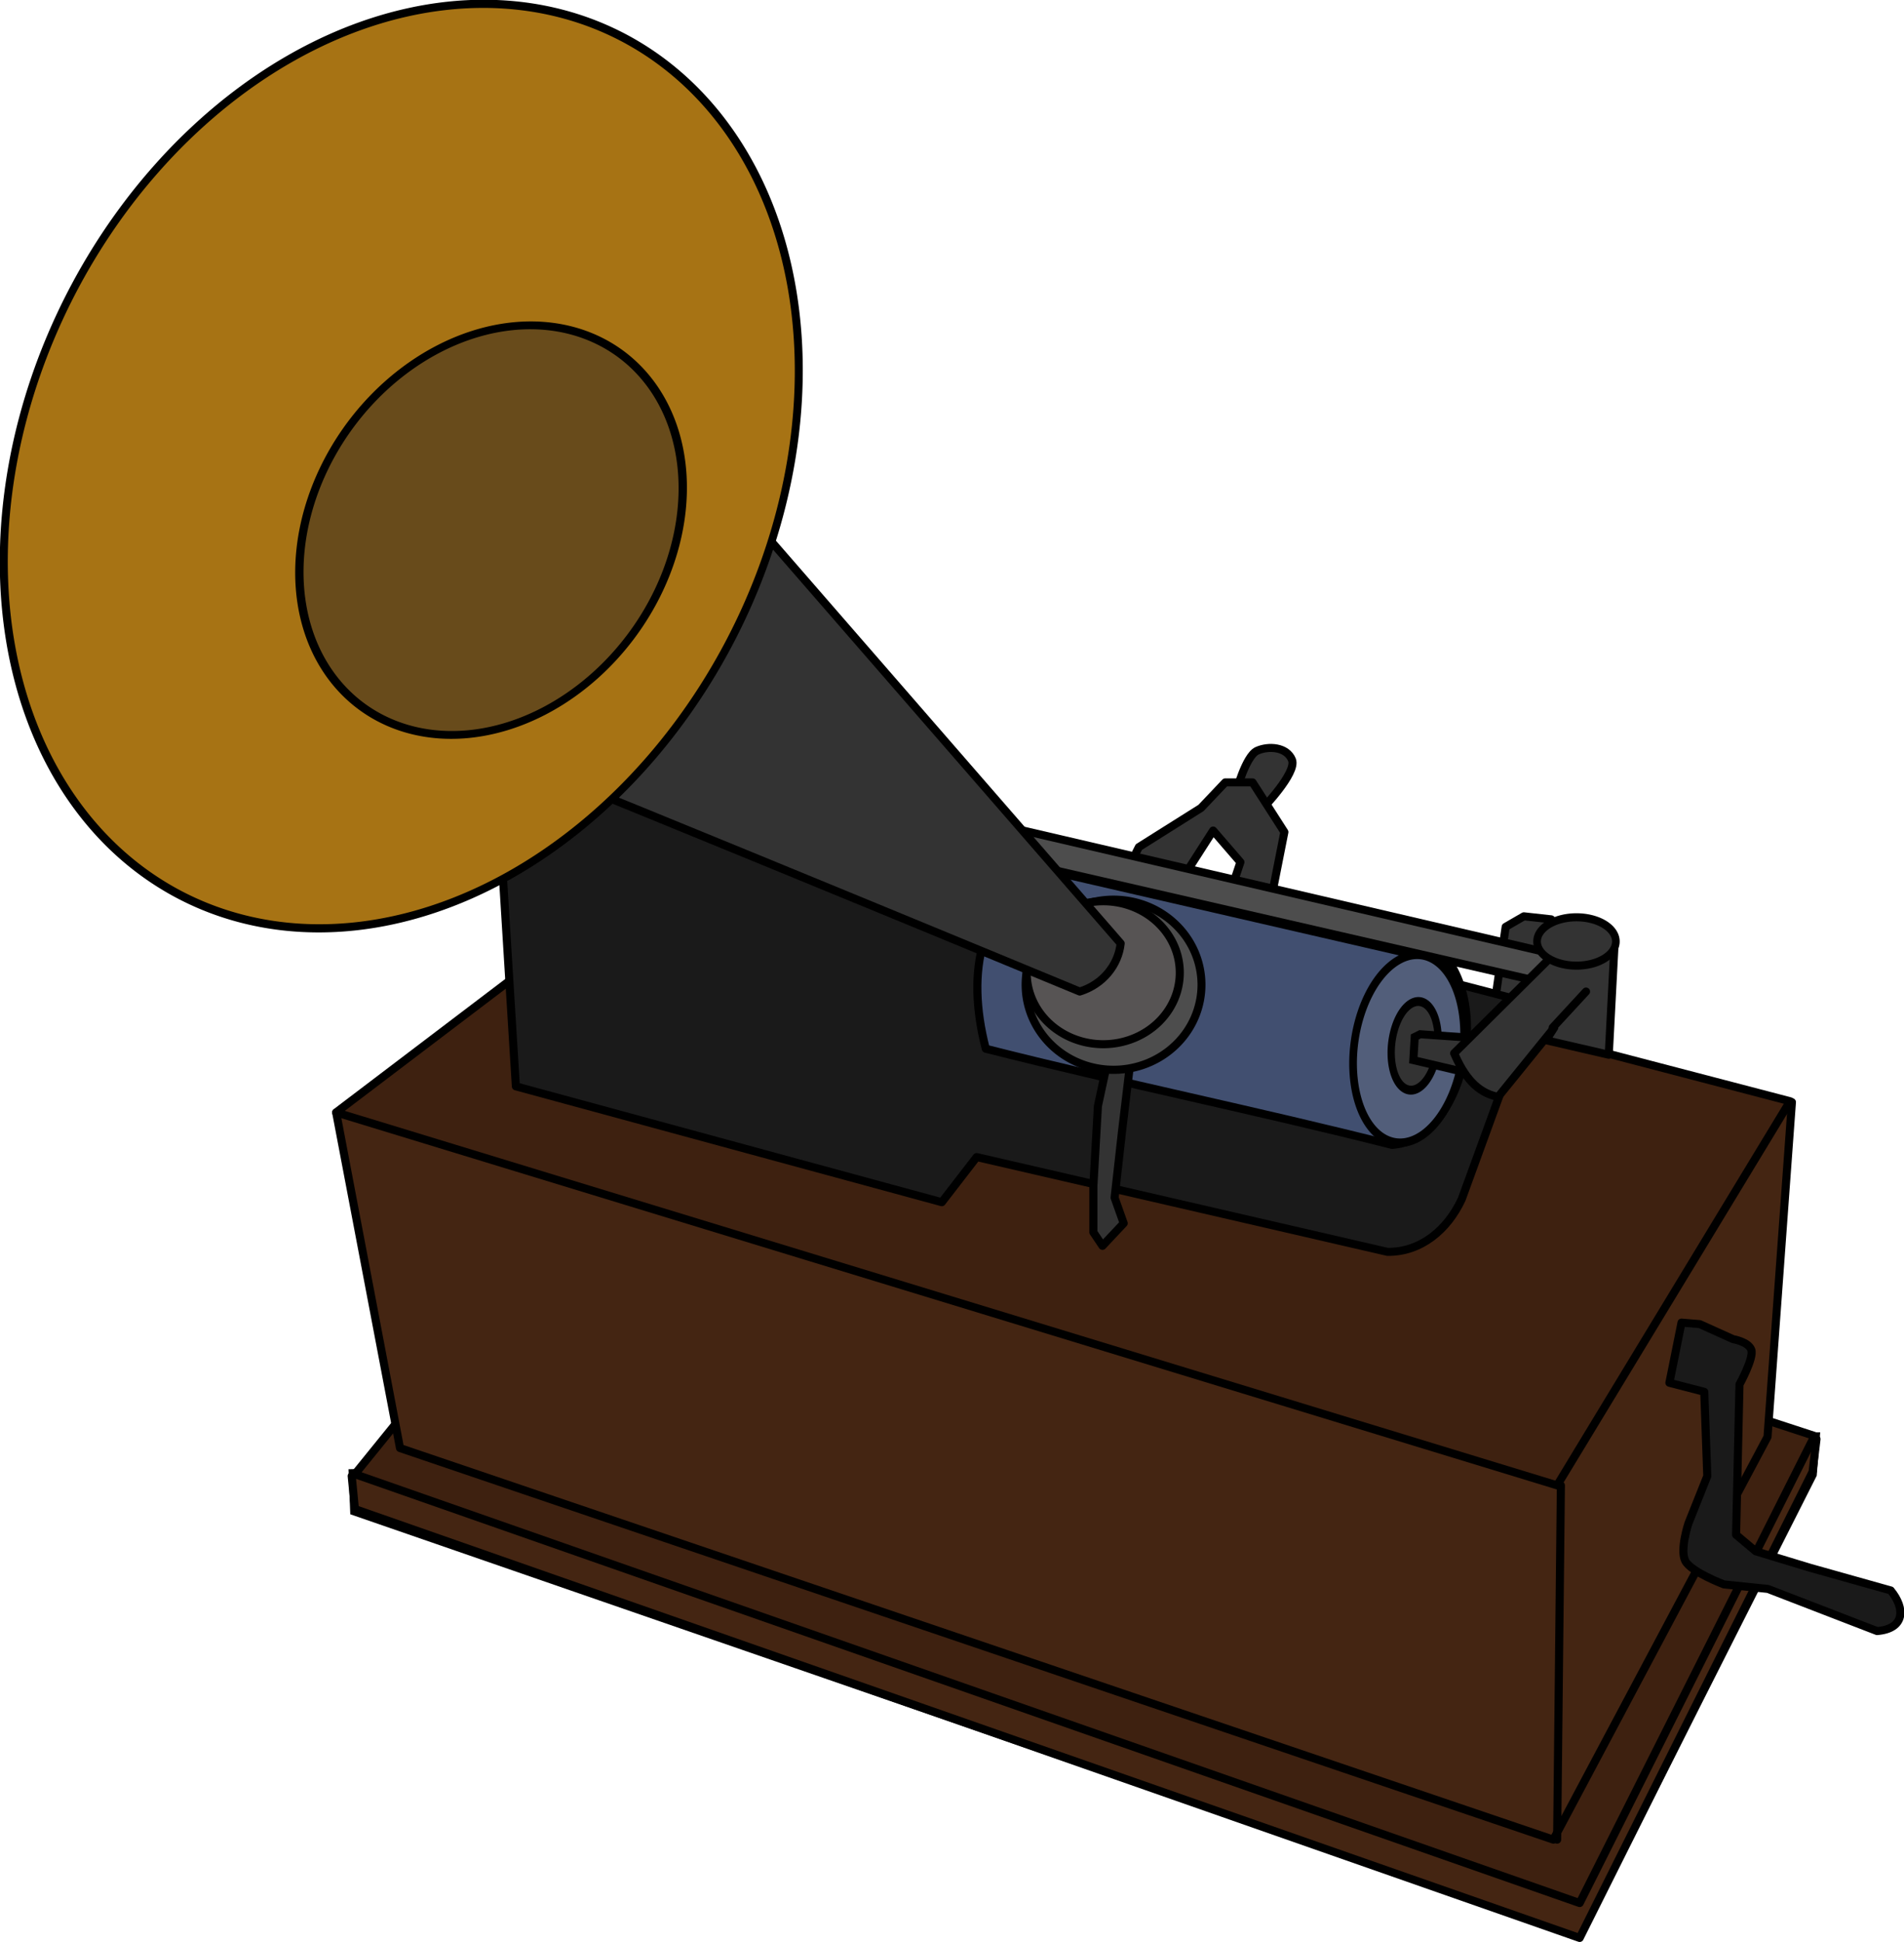 <?xml version="1.0" encoding="UTF-8" standalone="no"?>
<!-- Created with Inkscape (http://www.inkscape.org/) -->
<svg xmlns:svg="http://www.w3.org/2000/svg" xmlns="http://www.w3.org/2000/svg" xmlns:inkscape="http://www.inkscape.org/namespaces/inkscape" xmlns:sodipodi="http://sodipodi.sourceforge.net/DTD/sodipodi-0.dtd" xmlns:ns1="http://sozi.baierouge.fr" xmlns:xlink="http://www.w3.org/1999/xlink" xmlns:dc="http://purl.org/dc/elements/1.1/" xmlns:cc="http://web.resource.org/cc/" version="1.0" width="920.248" height="938.347" id="svg8089" inkscape:version="0.91 r13725" xmlns:rdf="http://www.w3.org/1999/02/22-rdf-syntax-ns#">
  <defs id="defs8091"/>
  <g transform="translate(117.023,-195.985)" id="layer1">
    <g transform="matrix(1.699,0,0,1.686,81.752,-134.468)" id="g8708">
      <path d="M -16.667,618.152 L -16.228,629.117 L 332.456,750.608 L 398.684,618.59 L 399.561,607.625 L -16.667,618.152 z" id="path8700" style="fill:#552200;fill-rule:evenodd;stroke:#000000;stroke-width:2.3;stroke-linecap:butt;stroke-linejoin:miter;stroke-miterlimit:4;stroke-dasharray:none;stroke-opacity:1"/>
      <path d="M -16.031,628.448 L 332.382,751.355 L 365.514,684.558 L 398.645,617.761 L 399.754,608.396 L 211.613,555.773 L -16.945,618.98 L -16.031,628.448 z" id="path8157" style="fill:#442512;fill-opacity:1;fill-rule:evenodd;stroke:#000000;stroke-width:2.3;stroke-linecap:round;stroke-linejoin:round;stroke-miterlimit:4;stroke-dasharray:none;stroke-opacity:1"/>
      <path d="M -16.031,618.448 L 332.382,741.355 L 399.186,607.491 L 211.613,545.773 L 23.513,569.286 L -16.031,618.448 z" id="path8155" style="fill:#3e2110;fill-opacity:1;fill-rule:evenodd;stroke:#000000;stroke-width:2.3;stroke-linecap:round;stroke-linejoin:round;stroke-miterlimit:4;stroke-dasharray:none;stroke-opacity:1"/>
      <path d="M -21.362,514.817 L -3.206,610.967 L 324.901,723.186 L 385.82,607.761 L 392.76,511.831 L -21.362,514.817 z" id="path8151" style="fill:#442512;fill-opacity:1;fill-rule:evenodd;stroke:#000000;stroke-width:2.3;stroke-linecap:round;stroke-linejoin:round;stroke-miterlimit:4;stroke-dasharray:none;stroke-opacity:1"/>
      <path d="M 327.038,621.655 L 325.97,723.186" id="path8153" style="fill:none;fill-rule:evenodd;stroke:#000000;stroke-width:2.3;stroke-linecap:round;stroke-linejoin:round;stroke-miterlimit:4;stroke-dasharray:none;stroke-opacity:1"/>
      <path d="M 361.355,575.011 L 357.906,592.259 L 367.824,594.847 L 368.686,618.994 L 363.32,632.551 C 363.32,632.551 360.817,640.126 362.423,643.296 C 364.029,646.466 373.429,650.042 373.429,650.042 L 385.935,651.335 L 416.982,663.409 C 424.807,662.794 425.167,657.047 420.863,651.766 L 398.008,645.298 L 382.485,640.555 L 376.879,635.812 L 377.847,592.726 C 377.847,592.726 382.061,585.088 381.191,582.773 C 380.321,580.457 376.017,579.754 376.017,579.754 L 366.53,575.442 L 361.355,575.011 z" id="path8159" style="fill:#1a1a1a;fill-rule:evenodd;stroke:#000000;stroke-width:2.3;stroke-linecap:round;stroke-linejoin:round;stroke-miterlimit:4;stroke-dasharray:none;stroke-opacity:1"/>
      <path d="M 307.885,485.75 L 311.335,461.602 L 316.509,458.584 L 324.271,459.446 L 322.115,467.639 L 327.29,484.456 L 307.885,485.75 z" id="path8167" style="fill:#333333;fill-rule:evenodd;stroke:#000000;stroke-width:2.3;stroke-linecap:round;stroke-linejoin:round;stroke-miterlimit:4;stroke-dasharray:none;stroke-opacity:1"/>
      <path d="M 325.97,621.655 L 392.232,511.573 L 87.638,431.417 L -21.375,514.779 L 325.97,621.655 z" id="path8149" style="fill:#3e2110;fill-opacity:1;fill-rule:evenodd;stroke:#000000;stroke-width:2.3;stroke-linecap:round;stroke-linejoin:round;stroke-miterlimit:4;stroke-dasharray:none;stroke-opacity:1"/>
      <path d="M 234.579,423.224 C 234.579,423.224 237.372,412.622 240.616,411.15 C 243.86,409.678 249.018,410 250.534,413.738 C 252.05,417.475 241.91,427.968 241.91,427.968 L 234.579,423.224 z" id="path8698" style="fill:#333333;fill-rule:evenodd;stroke:#000000;stroke-width:2.3;stroke-linecap:round;stroke-linejoin:round;stroke-miterlimit:4;stroke-dasharray:none;stroke-opacity:1"/>
      <path d="M 25.441,437.023 L 29.754,507.311 L 150.924,540.514 L 160.842,527.577 L 277.7,554.744 C 287.177,554.85 294.761,548.467 298.83,539.651 L 319.097,483.594 L 93.573,424.518 L 66.407,407.701 L 27.166,430.986 L 25.441,437.023 z" id="path8161" style="fill:#1a1a1a;fill-rule:evenodd;stroke:#000000;stroke-width:2.3;stroke-linecap:round;stroke-linejoin:round;stroke-miterlimit:4;stroke-dasharray:none;stroke-opacity:1"/>
      <path d="M 231.561,420.206 L 224.661,427.536 L 206.982,438.748 L 189.302,474.107 L 208.706,480.144 L 219.056,448.235 L 228.111,434.005 L 235.873,443.06 L 232.423,453.409 L 243.635,458.584 L 248.378,434.436 L 239.323,420.206 L 231.561,420.206 z" id="path8163" style="fill:#333333;fill-rule:evenodd;stroke:#000000;stroke-width:2.3;stroke-linecap:round;stroke-linejoin:round;stroke-miterlimit:4;stroke-dasharray:none;stroke-opacity:1"/>
      <path d="M 279.009,524.098 C 297.795,522.798 306.493,489.041 295.454,471.951 L 180.247,445.216 C 161.934,454.751 157.68,474.018 163.429,496.53 C 201.663,506.304 240.775,514.324 279.009,524.098 z" id="path8173" style="fill:#414f70;fill-opacity:1;fill-rule:evenodd;stroke:#000000;stroke-width:2.3;stroke-linecap:round;stroke-linejoin:round;stroke-miterlimit:4;stroke-dasharray:none;stroke-opacity:1"/>
      <path d="M 298.684,494.029 A 15.57,24.442 0 1 1 267.544,494.029 A 15.57,24.442 0 1 1 298.684,494.029 z" transform="matrix(0.987,0.135,-0.15,1.098,78.39,-84.119)" id="path8702" style="opacity:1;fill:#525e7a;fill-opacity:1;fill-rule:evenodd;stroke:#000000;stroke-width:2.189;stroke-linecap:round;stroke-linejoin:round;stroke-miterlimit:4;stroke-dasharray:none;stroke-opacity:1"/>
      <path d="M 197.926,500.842 L 195.339,512.916 L 194.045,535.771 L 194.045,549.138 L 196.633,553.019 L 202.67,546.551 L 200.082,539.22 L 202.238,519.816 L 204.394,501.705 L 197.926,500.842 z" id="path8694" style="fill:#333333;fill-rule:evenodd;stroke:#000000;stroke-width:2.3;stroke-linecap:round;stroke-linejoin:round;stroke-miterlimit:4;stroke-dasharray:none;stroke-opacity:1"/>
      <path d="M 218.624,474.754 A 21.776,20.483 0 1 1 175.072,474.754 A 21.776,20.483 0 1 1 218.624,474.754 z" transform="matrix(1.149,0,0,1.19,-26.4,-86.76)" id="path8692" style="opacity:1;fill:#4d4d4d;fill-opacity:1;fill-rule:evenodd;stroke:#000000;stroke-width:1.966;stroke-linecap:round;stroke-linejoin:round;stroke-miterlimit:4;stroke-dasharray:none;stroke-opacity:1"/>
      <path d="M 218.624,474.754 A 21.776,20.483 0 1 1 175.072,474.754 A 21.776,20.483 0 1 1 218.624,474.754 z" id="path8690" style="opacity:1;fill:#575454;fill-opacity:1;fill-rule:evenodd;stroke:#000000;stroke-width:2.3;stroke-linecap:round;stroke-linejoin:round;stroke-miterlimit:4;stroke-dasharray:none;stroke-opacity:1"/>
      <path d="M 122.303,421.872 L 330.147,470.599 L 322.115,477.557 L 112.649,429.107 L 122.303,421.872 z" id="path8165" style="fill:#4d4d4d;fill-rule:evenodd;stroke:#000000;stroke-width:2.3;stroke-linecap:round;stroke-linejoin:round;stroke-miterlimit:4;stroke-dasharray:none;stroke-opacity:1"/>
      <path d="M 3.018,403.389 C 8.193,404.251 190.164,480.144 190.164,480.144 C 196.729,478.103 201.143,472.553 201.807,466.345 C 159.261,417.044 116.715,367.742 74.168,318.44 L 3.018,403.389 z" id="path8175" style="fill:#333333;fill-rule:evenodd;stroke:#000000;stroke-width:2.3;stroke-linecap:round;stroke-linejoin:round;stroke-miterlimit:4;stroke-dasharray:none;stroke-opacity:1"/>
      <path d="M 95.729,328.789 A 93.573,112.546 0 1 1 -91.417,328.789 A 93.573,112.546 0 1 1 95.729,328.789 z" transform="matrix(1.055,0.42,-0.49,1.124,155.994,-40.9)" id="path8177" style="opacity:1;fill:#a77314;fill-opacity:1;fill-rule:evenodd;stroke:#000000;stroke-width:1.95;stroke-linecap:round;stroke-linejoin:round;stroke-miterlimit:4;stroke-dasharray:none;stroke-opacity:1"/>
      <path d="M 95.729,328.789 A 93.573,112.546 0 1 1 -91.417,328.789 A 93.573,112.546 0 1 1 95.729,328.789 z" transform="matrix(0.509,0.186,-0.236,0.498,99.196,183.781)" id="path8688" style="opacity:1;fill:#684b1b;fill-opacity:1;fill-rule:evenodd;stroke:#000000;stroke-width:4.221;stroke-linecap:round;stroke-linejoin:round;stroke-miterlimit:4;stroke-dasharray:none;stroke-opacity:1"/>
      <path d="M 298.684,494.029 A 15.57,24.442 0 1 1 267.544,494.029 A 15.57,24.442 0 1 1 298.684,494.029 z" transform="matrix(0.417,6.3853331e-2,-6.3536573e-2,0.518,198.767,221.717)" id="path8704" style="opacity:1;fill:#333333;fill-opacity:1;fill-rule:evenodd;stroke:#000000;stroke-width:4.901;stroke-linecap:round;stroke-linejoin:round;stroke-miterlimit:4;stroke-dasharray:none;stroke-opacity:1"/>
      <path d="M 285.46,493.158 L 285.069,499.796 L 306.547,504.873 L 309.281,493.939 L 287.022,492.377 L 285.46,493.158 z" id="path8706" style="fill:#333333;fill-opacity:1;fill-rule:evenodd;stroke:#000000;stroke-width:2.3;stroke-linecap:butt;stroke-linejoin:miter;stroke-miterlimit:4;stroke-dasharray:none;stroke-opacity:1"/>
      <path d="M 296.674,497.824 L 327.721,466.777 L 342.382,465.052 L 340.657,498.255 L 322.817,494.097 L 325.134,490.493 L 309.179,510.329 C 303.118,509.135 299.49,504.425 296.674,497.824 z" id="path8169" style="fill:#333333;fill-rule:evenodd;stroke:#000000;stroke-width:2.3;stroke-linecap:round;stroke-linejoin:round;stroke-miterlimit:4;stroke-dasharray:none;stroke-opacity:1"/>
      <path d="M 342.813,465.914 A 11.858,6.899 0 1 1 319.097,465.914 A 11.858,6.899 0 1 1 342.813,465.914 z" transform="matrix(0.945,0,0,1.004,18.719,-1.986)" id="path8696" style="opacity:1;fill:#333333;fill-opacity:1;fill-rule:evenodd;stroke:#000000;stroke-width:2.3;stroke-linecap:round;stroke-linejoin:round;stroke-miterlimit:4;stroke-dasharray:none;stroke-opacity:1"/>
      <path d="M 324.702,490.493 L 334.189,480.144" id="path8171" style="fill:none;fill-rule:evenodd;stroke:#000000;stroke-width:2.3;stroke-linecap:round;stroke-linejoin:round;stroke-miterlimit:4;stroke-dasharray:none;stroke-opacity:1"/>
    </g>
  </g>
</svg>
